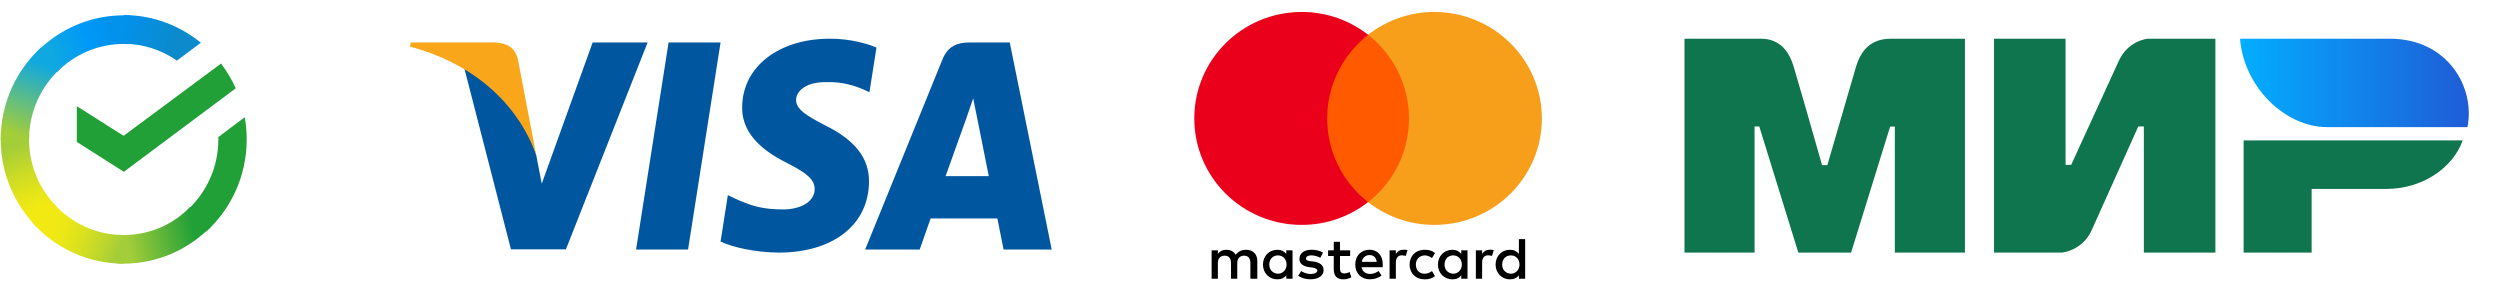 <svg width="187" height="21" viewBox="0 0 187 21" fill="none" xmlns="http://www.w3.org/2000/svg">
<path d="M16.532 4.754C16.967 5.322 17.33 5.944 17.637 6.604L9.263 12.851L5.746 10.616V7.942L9.245 10.159L16.532 4.754Z" fill="#21A038"/>
<path d="M2.175 10.434C2.175 10.305 2.175 10.196 2.193 10.067L0.073 9.957C0.073 10.104 0.054 10.269 0.054 10.415C0.054 12.981 1.088 15.307 2.755 16.993L4.259 15.472C2.972 14.19 2.175 12.412 2.175 10.434Z" fill="url(#paint0_linear_37136_20614)"/>
<path d="M9.245 3.288C9.372 3.288 9.481 3.288 9.608 3.307L9.717 1.163C9.571 1.163 9.408 1.145 9.263 1.145C6.726 1.145 4.424 2.189 2.755 3.875L4.259 5.396C5.529 4.095 7.304 3.288 9.245 3.288Z" fill="url(#paint1_linear_37136_20614)"/>
<path d="M9.245 17.578C9.118 17.578 9.009 17.578 8.882 17.56L8.773 19.703C8.919 19.703 9.082 19.722 9.226 19.722C11.764 19.722 14.067 18.677 15.734 16.992L14.23 15.471C12.961 16.79 11.202 17.578 9.245 17.578Z" fill="url(#paint2_linear_37136_20614)"/>
<path d="M13.232 4.534L15.026 3.196C13.449 1.913 11.438 1.125 9.245 1.125V3.269C10.732 3.287 12.108 3.745 13.232 4.534Z" fill="url(#paint3_linear_37136_20614)"/>
<path d="M18.454 10.433C18.454 9.865 18.399 9.315 18.308 8.766L16.332 10.249C16.332 10.304 16.332 10.378 16.332 10.433C16.332 12.54 15.425 14.428 13.994 15.729L15.425 17.323C17.276 15.637 18.454 13.163 18.454 10.433Z" fill="#21A038"/>
<path d="M9.245 17.579C7.16 17.579 5.293 16.663 4.006 15.215L2.429 16.663C4.115 18.55 6.544 19.722 9.245 19.722V17.579Z" fill="url(#paint4_linear_37136_20614)"/>
<path d="M4.514 5.137L3.081 3.543C1.214 5.247 0.054 7.703 0.054 10.433H2.175C2.175 8.344 3.081 6.439 4.514 5.137Z" fill="url(#paint5_linear_37136_20614)"/>
<g clip-path="url(#clip0_37136_20614)">
<path d="M51.467 18.664H47.578L50.01 3.176H53.898L51.467 18.664Z" fill="#00579F"/>
<path d="M65.562 3.554C64.795 3.241 63.579 2.895 62.075 2.895C58.235 2.895 55.531 5.003 55.514 8.019C55.483 10.243 57.45 11.479 58.922 12.221C60.427 12.979 60.938 13.473 60.938 14.149C60.923 15.187 59.722 15.665 58.603 15.665C57.05 15.665 56.219 15.418 54.955 14.841L54.443 14.593L53.898 18.07C54.81 18.498 56.491 18.878 58.235 18.895C62.315 18.895 64.971 16.818 65.002 13.605C65.018 11.842 63.979 10.491 61.739 9.387C60.379 8.678 59.546 8.2 59.546 7.475C59.562 6.816 60.25 6.141 61.785 6.141C63.05 6.108 63.978 6.421 64.682 6.734L65.034 6.898L65.562 3.554Z" fill="#00579F"/>
<path d="M70.73 13.177C71.05 12.287 72.283 8.844 72.283 8.844C72.266 8.877 72.602 7.937 72.794 7.361L73.066 8.695C73.066 8.695 73.802 12.403 73.962 13.177C73.355 13.177 71.498 13.177 70.73 13.177ZM75.53 3.176H72.522C71.595 3.176 70.89 3.456 70.49 4.461L64.714 18.664H68.794C68.794 18.664 69.466 16.752 69.61 16.341C70.058 16.341 74.027 16.341 74.603 16.341C74.714 16.884 75.067 18.664 75.067 18.664H78.667L75.53 3.176Z" fill="#00579F"/>
<path d="M44.331 3.176L40.523 13.737L40.107 11.595C39.403 9.124 37.195 6.438 34.731 5.103L38.219 18.648H42.331L48.442 3.176H44.331Z" fill="#00579F"/>
<path d="M36.987 3.176H30.731L30.667 3.489C35.547 4.774 38.779 7.872 40.107 11.596L38.747 4.478C38.523 3.489 37.835 3.208 36.987 3.176Z" fill="#FAA61A"/>
</g>
<g clip-path="url(#clip1_37136_20614)">
<path d="M94.046 20.851V19.523C94.046 19.016 93.733 18.683 93.197 18.683C92.929 18.683 92.638 18.771 92.438 19.059C92.281 18.817 92.058 18.683 91.722 18.683C91.498 18.683 91.275 18.75 91.097 18.992V18.727H90.629V20.851H91.097V19.678C91.097 19.302 91.298 19.124 91.61 19.124C91.922 19.124 92.079 19.322 92.079 19.678V20.851H92.547V19.678C92.547 19.302 92.771 19.124 93.059 19.124C93.372 19.124 93.528 19.322 93.528 19.678V20.851H94.046ZM100.993 18.727H100.233V18.085H99.765V18.727H99.341V19.147H99.765V20.121C99.765 20.608 99.965 20.895 100.501 20.895C100.702 20.895 100.926 20.827 101.082 20.74L100.946 20.34C100.811 20.428 100.655 20.451 100.543 20.451C100.319 20.451 100.231 20.317 100.231 20.098V19.147H100.991V18.727H100.993ZM104.969 18.68C104.701 18.68 104.522 18.815 104.41 18.99V18.724H103.941V20.848H104.41V19.652C104.41 19.299 104.566 19.098 104.857 19.098C104.946 19.098 105.058 19.121 105.149 19.142L105.284 18.699C105.19 18.68 105.058 18.68 104.969 18.68ZM98.961 18.902C98.737 18.747 98.425 18.68 98.089 18.68C97.553 18.68 97.197 18.946 97.197 19.366C97.197 19.719 97.465 19.92 97.933 19.985L98.157 20.008C98.402 20.052 98.537 20.119 98.537 20.23C98.537 20.384 98.357 20.495 98.045 20.495C97.733 20.495 97.486 20.384 97.329 20.273L97.106 20.626C97.35 20.804 97.686 20.892 98.022 20.892C98.646 20.892 99.005 20.603 99.005 20.206C99.005 19.83 98.714 19.632 98.269 19.565L98.045 19.541C97.845 19.518 97.689 19.474 97.689 19.343C97.689 19.188 97.845 19.101 98.092 19.101C98.36 19.101 98.628 19.212 98.763 19.279L98.961 18.902ZM111.422 18.68C111.154 18.68 110.975 18.815 110.863 18.99V18.724H110.395V20.848H110.863V19.652C110.863 19.299 111.019 19.098 111.31 19.098C111.399 19.098 111.511 19.121 111.602 19.142L111.737 18.704C111.646 18.68 111.513 18.68 111.422 18.68ZM105.438 19.789C105.438 20.43 105.885 20.895 106.577 20.895C106.89 20.895 107.113 20.827 107.337 20.652L107.113 20.276C106.934 20.41 106.757 20.474 106.554 20.474C106.174 20.474 105.906 20.209 105.906 19.789C105.906 19.389 106.174 19.124 106.554 19.103C106.754 19.103 106.934 19.17 107.113 19.302L107.337 18.925C107.113 18.747 106.89 18.683 106.577 18.683C105.885 18.68 105.438 19.147 105.438 19.789ZM109.77 19.789V18.727H109.302V18.992C109.146 18.794 108.922 18.683 108.63 18.683C108.027 18.683 107.558 19.147 107.558 19.789C107.558 20.43 108.027 20.895 108.63 20.895C108.943 20.895 109.166 20.784 109.302 20.585V20.851H109.77V19.789ZM108.05 19.789C108.05 19.413 108.295 19.103 108.698 19.103C109.078 19.103 109.346 19.392 109.346 19.789C109.346 20.165 109.078 20.474 108.698 20.474C108.297 20.451 108.05 20.163 108.05 19.789ZM102.445 18.68C101.821 18.68 101.373 19.124 101.373 19.786C101.373 20.451 101.821 20.892 102.469 20.892C102.781 20.892 103.093 20.804 103.34 20.603L103.117 20.271C102.937 20.405 102.713 20.492 102.492 20.492C102.201 20.492 101.912 20.358 101.844 19.985H103.429C103.429 19.918 103.429 19.874 103.429 19.807C103.45 19.124 103.046 18.68 102.445 18.68ZM102.445 19.08C102.737 19.08 102.937 19.258 102.981 19.588H101.865C101.909 19.302 102.11 19.08 102.445 19.08ZM114.082 19.789V17.887H113.613V18.992C113.457 18.794 113.233 18.683 112.942 18.683C112.338 18.683 111.87 19.147 111.87 19.789C111.87 20.43 112.338 20.895 112.942 20.895C113.254 20.895 113.478 20.784 113.613 20.585V20.851H114.082V19.789ZM112.362 19.789C112.362 19.413 112.606 19.103 113.01 19.103C113.39 19.103 113.658 19.392 113.658 19.789C113.658 20.165 113.39 20.474 113.01 20.474C112.606 20.451 112.362 20.163 112.362 19.789ZM96.682 19.789V18.727H96.213V18.992C96.057 18.794 95.833 18.683 95.542 18.683C94.938 18.683 94.47 19.147 94.47 19.789C94.47 20.43 94.938 20.895 95.542 20.895C95.854 20.895 96.078 20.784 96.213 20.585V20.851H96.682V19.789ZM94.941 19.789C94.941 19.413 95.185 19.103 95.589 19.103C95.969 19.103 96.237 19.392 96.237 19.789C96.237 20.165 95.969 20.474 95.589 20.474C95.185 20.451 94.941 20.163 94.941 19.789Z" fill="black"/>
<path d="M105.841 2.598H98.805V15.118H105.841V2.598Z" fill="#FF5A00"/>
<path d="M99.273 8.858C99.273 6.315 100.481 4.057 102.333 2.598C100.97 1.536 99.25 0.895 97.374 0.895C92.929 0.895 89.333 4.456 89.333 8.858C89.333 13.261 92.929 16.822 97.374 16.822C99.25 16.822 100.97 16.181 102.333 15.119C100.478 13.681 99.273 11.402 99.273 8.858Z" fill="#EB001B"/>
<path d="M115.333 8.858C115.333 13.261 111.737 16.822 107.293 16.822C105.417 16.822 103.697 16.181 102.333 15.119C104.209 13.657 105.393 11.402 105.393 8.858C105.393 6.315 104.186 4.057 102.333 2.598C103.694 1.536 105.414 0.895 107.29 0.895C111.737 0.895 115.333 4.48 115.333 8.858Z" fill="#F79E1B"/>
</g>
<g clip-path="url(#clip2_37136_20614)">
<path fill-rule="evenodd" clip-rule="evenodd" d="M131.425 2.897C131.949 2.894 133.507 2.754 134.167 4.981C134.611 6.481 135.319 8.938 136.291 12.352H136.686C137.728 8.752 138.444 6.295 138.833 4.981C139.5 2.731 141.167 2.897 141.833 2.897L146.977 2.897V18.897H141.734V9.468H141.383L138.461 18.897H134.516L131.594 9.461H131.242V18.897H126V2.897L131.425 2.897ZM154.505 2.897V12.333H154.923L158.478 4.574C159.168 3.03 160.639 2.897 160.639 2.897H165.712V18.897H160.36V9.461H159.942L156.456 17.221C155.766 18.758 154.226 18.897 154.226 18.897H149.153V2.897H154.505ZM184.21 10.501C183.464 12.616 181.119 14.131 178.524 14.131H172.911V18.897H167.822V10.501H184.21Z" fill="#0F754E"/>
<path fill-rule="evenodd" clip-rule="evenodd" d="M178.769 2.896H167.555C167.822 6.459 170.889 9.508 174.065 9.508H184.564C185.169 6.547 183.084 2.896 178.769 2.896Z" fill="url(#paint6_linear_37136_20614)"/>
</g>
<defs>
<linearGradient id="paint0_linear_37136_20614" x1="2.529" y1="16.732" x2="0.352" y2="10.409" gradientUnits="userSpaceOnUse">
<stop offset="0.144" stop-color="#F2E913"/>
<stop offset="0.304" stop-color="#E7E518"/>
<stop offset="0.582" stop-color="#CADB26"/>
<stop offset="0.891" stop-color="#A3CD39"/>
</linearGradient>
<linearGradient id="paint1_linear_37136_20614" x1="3.36" y1="3.633" x2="8.862" y2="1.527" gradientUnits="userSpaceOnUse">
<stop offset="0.059" stop-color="#0FA8E0"/>
<stop offset="0.538" stop-color="#0099F9"/>
<stop offset="0.923" stop-color="#0291EB"/>
</linearGradient>
<linearGradient id="paint2_linear_37136_20614" x1="8.649" y1="17.899" x2="15.205" y2="16.411" gradientUnits="userSpaceOnUse">
<stop offset="0.123" stop-color="#A3CD39"/>
<stop offset="0.285" stop-color="#86C339"/>
<stop offset="0.869" stop-color="#21A038"/>
</linearGradient>
<linearGradient id="paint3_linear_37136_20614" x1="8.809" y1="2.491" x2="14.261" y2="4.181" gradientUnits="userSpaceOnUse">
<stop offset="0.057" stop-color="#0291EB"/>
<stop offset="0.79" stop-color="#0C8ACB"/>
</linearGradient>
<linearGradient id="paint4_linear_37136_20614" x1="2.968" y1="17.002" x2="8.826" y2="19.201" gradientUnits="userSpaceOnUse">
<stop offset="0.132" stop-color="#F2E913"/>
<stop offset="0.298" stop-color="#EBE716"/>
<stop offset="0.531" stop-color="#D9E01F"/>
<stop offset="0.802" stop-color="#BBD62D"/>
<stop offset="0.983" stop-color="#A3CD39"/>
</linearGradient>
<linearGradient id="paint5_linear_37136_20614" x1="1.68" y1="10.692" x2="4.033" y2="4.541" gradientUnits="userSpaceOnUse">
<stop offset="0.07" stop-color="#A3CD39"/>
<stop offset="0.26" stop-color="#81C55F"/>
<stop offset="0.922" stop-color="#0FA8E0"/>
</linearGradient>
<linearGradient id="paint6_linear_37136_20614" x1="184.666" y1="7.055" x2="167.555" y2="7.055" gradientUnits="userSpaceOnUse">
<stop stop-color="#1F5CD7"/>
<stop offset="1" stop-color="#02AEFF"/>
</linearGradient>
<clipPath id="clip0_37136_20614">
<rect width="48" height="16" fill="white" transform="translate(30.667 2.895)"/>
</clipPath>
<clipPath id="clip1_37136_20614">
<rect width="26" height="20" fill="white" transform="translate(89.333 0.895)"/>
</clipPath>
<clipPath id="clip2_37136_20614">
<rect width="58.667" height="16" fill="white" transform="translate(126 2.895)"/>
</clipPath>
</defs>
</svg>
